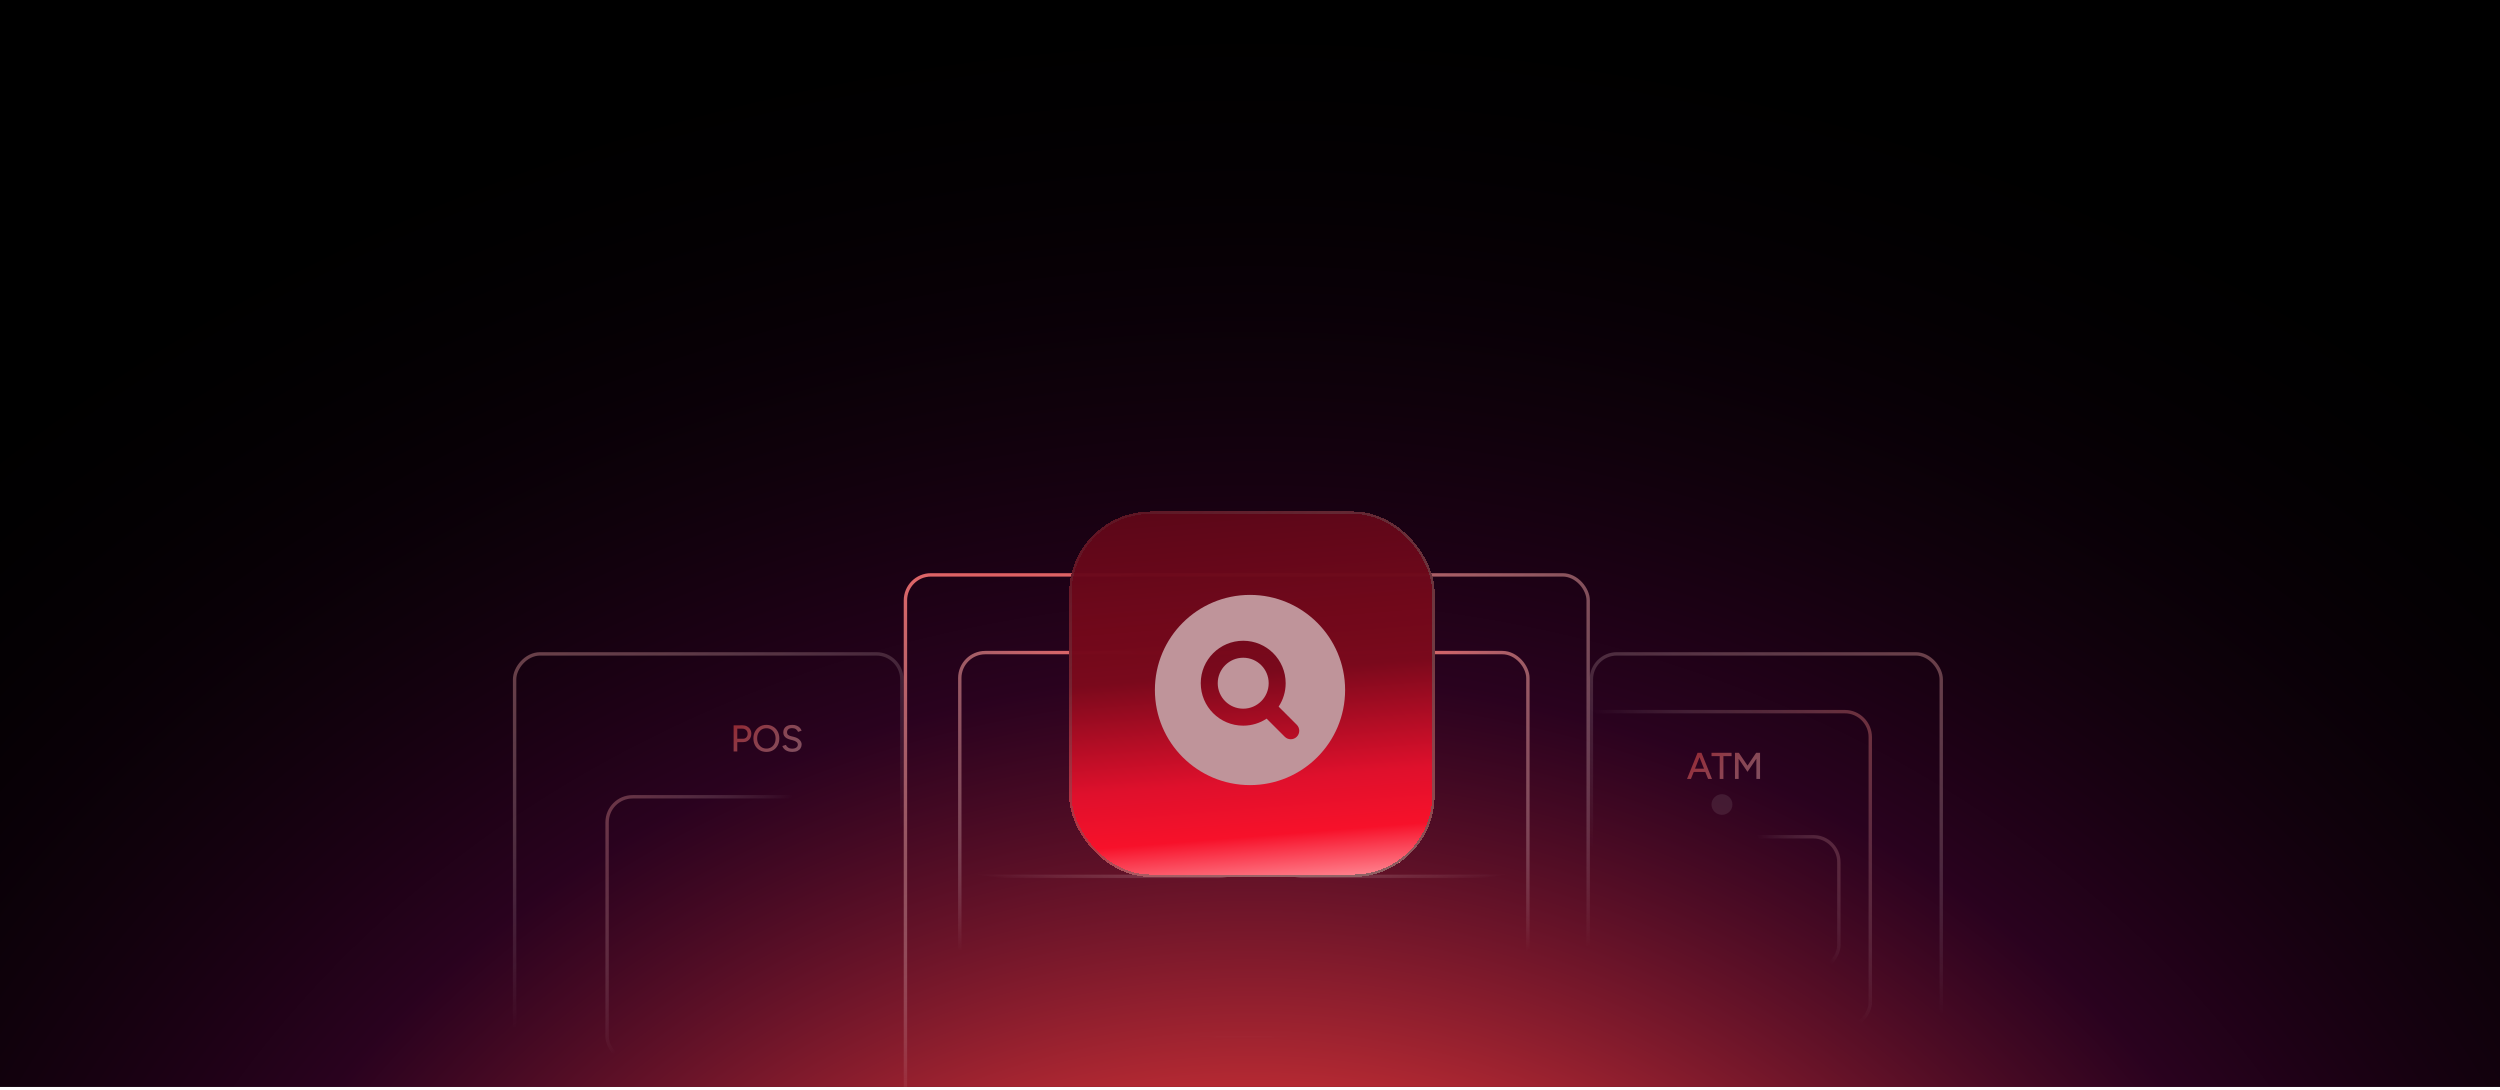 <svg width="360" height="157" viewBox="0 0 360 157" fill="none" xmlns="http://www.w3.org/2000/svg">
<g clip-path="url(#clip0_9586_14969)">
<rect width="360" height="156.522" fill="black"/>
<rect x="-53.657" y="156.522" width="548.804" height="467.803" transform="rotate(-90 -53.657 156.522)" fill="url(#paint0_radial_9586_14969)"/>
<g opacity="0.8">
<rect x="229.157" y="94.158" width="50.38" height="71.902" rx="3.668" stroke="url(#paint1_radial_9586_14969)" stroke-width="0.489"/>
<rect x="-0.245" y="0.245" width="53.147" height="45.518" rx="3.668" transform="matrix(-1 0 0 1 269.075 102.231)" stroke="url(#paint2_radial_9586_14969)" stroke-opacity="0.6" stroke-width="0.489"/>
<path d="M245.964 112.169L244.474 108.403H245.012L246.529 112.169H245.964ZM242.93 112.169L244.447 108.403H244.985L243.495 112.169H242.93ZM243.645 111.163V110.69H245.814V111.163H243.645ZM247.638 112.169V108.715H248.171V112.169H247.638ZM246.46 108.887V108.403H249.349V108.887H246.46ZM251.639 111.142L249.895 108.575L250.121 108.479L250.396 108.403L251.902 110.636L251.639 111.142ZM249.836 112.169V108.403H250.364V112.169H249.836ZM251.639 111.142L251.38 110.636L252.887 108.403L253.161 108.479L253.382 108.57L251.639 111.142ZM252.919 112.169V108.403H253.447V112.169H252.919Z" fill="url(#paint3_radial_9586_14969)" fill-opacity="0.9"/>
<rect x="-0.245" y="0.245" width="36.711" height="19.26" rx="3.668" transform="matrix(-1 0 0 1 264.551 120.25)" stroke="url(#paint4_radial_9586_14969)" stroke-opacity="0.6" stroke-width="0.489"/>
</g>
<ellipse cx="247.964" cy="115.848" rx="1.506" ry="1.485" fill="#D9D9D9" fill-opacity="0.11"/>
<g opacity="0.8">
<rect x="-0.245" y="0.245" width="55.761" height="71.902" rx="3.668" transform="matrix(-1 0 0 1 129.62 93.913)" stroke="url(#paint5_radial_9586_14969)" stroke-width="0.489"/>
<path d="M106.132 106.867V106.378H107.009C107.199 106.378 107.355 106.311 107.477 106.179C107.599 106.042 107.66 105.869 107.66 105.657C107.66 105.513 107.627 105.388 107.563 105.28C107.498 105.169 107.409 105.083 107.294 105.022C107.183 104.957 107.053 104.927 106.906 104.931H106.132V104.446L106.912 104.441C107.163 104.441 107.383 104.493 107.574 104.597C107.767 104.701 107.918 104.844 108.025 105.027C108.137 105.207 108.192 105.417 108.192 105.657C108.192 105.89 108.142 106.098 108.042 106.281C107.941 106.464 107.801 106.607 107.622 106.711C107.446 106.815 107.244 106.867 107.014 106.867H106.132ZM105.642 108.213V104.446H106.169V108.213H105.642ZM110.371 108.277C110.005 108.277 109.681 108.195 109.397 108.03C109.114 107.865 108.891 107.635 108.73 107.341C108.572 107.047 108.493 106.71 108.493 106.329C108.493 105.949 108.572 105.614 108.73 105.323C108.891 105.029 109.112 104.8 109.392 104.635C109.672 104.466 109.994 104.382 110.36 104.382C110.726 104.382 111.049 104.466 111.329 104.635C111.609 104.8 111.827 105.029 111.985 105.323C112.143 105.614 112.222 105.949 112.222 106.329C112.222 106.71 112.143 107.047 111.985 107.341C111.827 107.635 111.609 107.865 111.329 108.03C111.053 108.195 110.733 108.277 110.371 108.277ZM110.371 107.793C110.629 107.793 110.857 107.73 111.054 107.605C111.252 107.479 111.406 107.307 111.517 107.088C111.628 106.869 111.684 106.616 111.684 106.329C111.684 106.046 111.626 105.795 111.512 105.576C111.4 105.354 111.244 105.18 111.044 105.054C110.846 104.929 110.619 104.866 110.36 104.866C110.102 104.866 109.872 104.929 109.672 105.054C109.471 105.18 109.313 105.354 109.198 105.576C109.087 105.795 109.031 106.046 109.031 106.329C109.031 106.616 109.089 106.869 109.203 107.088C109.318 107.307 109.476 107.479 109.677 107.605C109.881 107.73 110.113 107.793 110.371 107.793ZM114.096 108.277C113.895 108.277 113.712 108.254 113.547 108.207C113.386 108.161 113.244 108.098 113.122 108.019C113.004 107.936 112.905 107.845 112.826 107.744C112.747 107.644 112.692 107.538 112.659 107.427L113.17 107.26C113.224 107.407 113.326 107.535 113.477 107.642C113.628 107.75 113.812 107.805 114.031 107.809C114.297 107.809 114.505 107.757 114.655 107.653C114.81 107.545 114.887 107.404 114.887 107.228C114.887 107.067 114.82 106.936 114.688 106.835C114.555 106.731 114.379 106.652 114.16 106.598L113.725 106.485C113.552 106.439 113.395 106.372 113.251 106.286C113.111 106.2 113 106.091 112.918 105.958C112.835 105.825 112.794 105.666 112.794 105.479C112.794 105.135 112.905 104.866 113.127 104.672C113.353 104.479 113.678 104.382 114.101 104.382C114.345 104.382 114.557 104.421 114.736 104.5C114.915 104.575 115.063 104.676 115.177 104.801C115.296 104.927 115.38 105.065 115.43 105.216L114.919 105.388C114.858 105.226 114.754 105.097 114.607 105C114.46 104.9 114.279 104.85 114.064 104.85C113.838 104.85 113.658 104.904 113.526 105.011C113.396 105.119 113.332 105.266 113.332 105.452C113.332 105.61 113.382 105.732 113.482 105.818C113.587 105.901 113.725 105.964 113.897 106.007L114.333 106.114C114.684 106.2 114.955 106.344 115.145 106.545C115.339 106.742 115.436 106.959 115.436 107.196C115.436 107.4 115.384 107.585 115.28 107.75C115.179 107.911 115.028 108.04 114.828 108.137C114.63 108.231 114.386 108.277 114.096 108.277Z" fill="url(#paint6_radial_9586_14969)" fill-opacity="0.9"/>
</g>
<rect x="87.425" y="114.739" width="59.739" height="38.153" rx="3.668" stroke="url(#paint7_radial_9586_14969)" stroke-opacity="0.6" stroke-width="0.489"/>
<rect x="130.383" y="82.782" width="98.315" height="97.826" rx="3.668" stroke="url(#paint8_radial_9586_14969)" stroke-width="0.489"/>
<rect x="138.209" y="93.974" width="81.808" height="55.486" rx="3.668" stroke="url(#paint9_radial_9586_14969)" stroke-width="0.489"/>
<path d="M179.511 110.543V122.283C179.511 124.444 177.759 126.196 175.598 126.196H138.424M183.668 110.543V122.283C183.668 124.444 185.42 126.196 187.581 126.196H219.13" stroke="url(#paint10_radial_9586_14969)" stroke-width="0.489"/>
<g filter="url(#filter0_dddddd_9586_14969)">
<rect x="153.958" y="57.444" width="52.635" height="52.635" rx="11.739" fill="url(#paint11_linear_9586_14969)" shape-rendering="crispEdges"/>
<rect x="154.134" y="57.62" width="52.282" height="52.282" rx="11.563" stroke="url(#paint12_linear_9586_14969)" stroke-width="0.352" shape-rendering="crispEdges"/>
<g clip-path="url(#clip1_9586_14969)">
<path fill-rule="evenodd" clip-rule="evenodd" d="M193.696 83.152C193.696 90.716 187.564 96.848 180 96.848C172.436 96.848 166.304 90.716 166.304 83.152C166.304 75.588 172.436 69.457 180 69.457C187.564 69.457 193.696 75.588 193.696 83.152ZM179.022 78.505C176.996 78.505 175.353 80.148 175.353 82.174C175.353 84.2 176.996 85.843 179.022 85.843C181.048 85.843 182.69 84.2 182.69 82.174C182.69 80.148 181.048 78.505 179.022 78.505ZM172.908 82.174C172.908 78.797 175.645 76.06 179.022 76.06C182.399 76.06 185.136 78.797 185.136 82.174C185.136 83.42 184.763 84.579 184.123 85.546L186.734 88.157C187.212 88.635 187.212 89.409 186.734 89.886C186.257 90.364 185.483 90.364 185.005 89.886L182.394 87.275C181.427 87.915 180.268 88.288 179.022 88.288C175.645 88.288 172.908 85.551 172.908 82.174Z" fill="#BF949A"/>
</g>
</g>
</g>
<defs>
<filter id="filter0_dddddd_9586_14969" x="149.73" y="57.092" width="61.091" height="65.672" filterUnits="userSpaceOnUse" color-interpolation-filters="sRGB">
<feFlood flood-opacity="0" result="BackgroundImageFix"/>
<feColorMatrix in="SourceAlpha" type="matrix" values="0 0 0 0 0 0 0 0 0 0 0 0 0 0 0 0 0 0 127 0" result="hardAlpha"/>
<feMorphology radius="4.228" operator="erode" in="SourceAlpha" result="effect1_dropShadow_9586_14969"/>
<feOffset dy="8.457"/>
<feGaussianBlur stdDeviation="4.228"/>
<feComposite in2="hardAlpha" operator="out"/>
<feColorMatrix type="matrix" values="0 0 0 0 0.055 0 0 0 0 0.247 0 0 0 0 0.494 0 0 0 0.01 0"/>
<feBlend mode="normal" in2="BackgroundImageFix" result="effect1_dropShadow_9586_14969"/>
<feColorMatrix in="SourceAlpha" type="matrix" values="0 0 0 0 0 0 0 0 0 0 0 0 0 0 0 0 0 0 127 0" result="hardAlpha"/>
<feMorphology radius="2.114" operator="erode" in="SourceAlpha" result="effect2_dropShadow_9586_14969"/>
<feOffset dy="4.228"/>
<feGaussianBlur stdDeviation="2.114"/>
<feComposite in2="hardAlpha" operator="out"/>
<feColorMatrix type="matrix" values="0 0 0 0 0.055 0 0 0 0 0.247 0 0 0 0 0.494 0 0 0 0.01 0"/>
<feBlend mode="normal" in2="effect1_dropShadow_9586_14969" result="effect2_dropShadow_9586_14969"/>
<feColorMatrix in="SourceAlpha" type="matrix" values="0 0 0 0 0 0 0 0 0 0 0 0 0 0 0 0 0 0 127 0" result="hardAlpha"/>
<feMorphology radius="1.057" operator="erode" in="SourceAlpha" result="effect3_dropShadow_9586_14969"/>
<feOffset dy="2.114"/>
<feGaussianBlur stdDeviation="1.057"/>
<feComposite in2="hardAlpha" operator="out"/>
<feColorMatrix type="matrix" values="0 0 0 0 0.165 0 0 0 0 0.2 0 0 0 0 0.29 0 0 0 0.01 0"/>
<feBlend mode="normal" in2="effect2_dropShadow_9586_14969" result="effect3_dropShadow_9586_14969"/>
<feColorMatrix in="SourceAlpha" type="matrix" values="0 0 0 0 0 0 0 0 0 0 0 0 0 0 0 0 0 0 127 0" result="hardAlpha"/>
<feMorphology radius="0.529" operator="erode" in="SourceAlpha" result="effect4_dropShadow_9586_14969"/>
<feOffset dy="1.057"/>
<feGaussianBlur stdDeviation="0.529"/>
<feComposite in2="hardAlpha" operator="out"/>
<feColorMatrix type="matrix" values="0 0 0 0 0.165 0 0 0 0 0.2 0 0 0 0 0.275 0 0 0 0.01 0"/>
<feBlend mode="normal" in2="effect3_dropShadow_9586_14969" result="effect4_dropShadow_9586_14969"/>
<feColorMatrix in="SourceAlpha" type="matrix" values="0 0 0 0 0 0 0 0 0 0 0 0 0 0 0 0 0 0 127 0" result="hardAlpha"/>
<feMorphology radius="0.176" operator="erode" in="SourceAlpha" result="effect5_dropShadow_9586_14969"/>
<feOffset dy="0.352"/>
<feGaussianBlur stdDeviation="0.176"/>
<feComposite in2="hardAlpha" operator="out"/>
<feColorMatrix type="matrix" values="0 0 0 0 0.165 0 0 0 0 0.2 0 0 0 0 0.271 0 0 0 0.01 0"/>
<feBlend mode="normal" in2="effect4_dropShadow_9586_14969" result="effect5_dropShadow_9586_14969"/>
<feColorMatrix in="SourceAlpha" type="matrix" values="0 0 0 0 0 0 0 0 0 0 0 0 0 0 0 0 0 0 127 0" result="hardAlpha"/>
<feMorphology radius="0.352" operator="dilate" in="SourceAlpha" result="effect6_dropShadow_9586_14969"/>
<feOffset/>
<feComposite in2="hardAlpha" operator="out"/>
<feColorMatrix type="matrix" values="0 0 0 0 0.055 0 0 0 0 0.247 0 0 0 0 0.494 0 0 0 0.01 0"/>
<feBlend mode="normal" in2="effect5_dropShadow_9586_14969" result="effect6_dropShadow_9586_14969"/>
<feBlend mode="normal" in="SourceGraphic" in2="effect6_dropShadow_9586_14969" result="shape"/>
</filter>
<radialGradient id="paint0_radial_9586_14969" cx="0" cy="0" r="1" gradientUnits="userSpaceOnUse" gradientTransform="translate(-131.641 390.423) scale(270.768 311.773)">
<stop offset="0.029" stop-color="white"/>
<stop offset="0.24" stop-color="#DC3537"/>
<stop offset="0.509" stop-color="#430331" stop-opacity="0.62"/>
<stop offset="0.885" stop-opacity="0"/>
</radialGradient>
<radialGradient id="paint1_radial_9586_14969" cx="0" cy="0" r="1" gradientUnits="userSpaceOnUse" gradientTransform="translate(319.855 -6.762) rotate(115.314) scale(157.033 185.712)">
<stop offset="0.045" stop-color="#D00507"/>
<stop offset="0.265" stop-color="#E2282A"/>
<stop offset="0.405" stop-color="#DE6568"/>
<stop offset="0.715" stop-color="#DA989B" stop-opacity="0.5"/>
<stop offset="1" stop-color="white" stop-opacity="0"/>
</radialGradient>
<radialGradient id="paint2_radial_9586_14969" cx="0" cy="0" r="1" gradientUnits="userSpaceOnUse" gradientTransform="translate(-37.671 4.45648e-06) rotate(50.689) scale(59.462 106.756)">
<stop offset="0.045" stop-color="#D00507"/>
<stop offset="0.265" stop-color="#E2282A"/>
<stop offset="0.405" stop-color="#DE6568"/>
<stop offset="0.715" stop-color="#DA989B" stop-opacity="0.5"/>
<stop offset="1" stop-color="white" stop-opacity="0"/>
</radialGradient>
<radialGradient id="paint3_radial_9586_14969" cx="0" cy="0" r="1" gradientUnits="userSpaceOnUse" gradientTransform="translate(195.467 60.043) rotate(43.51) scale(81.899 149.805)">
<stop offset="0.114" stop-color="#E8191B"/>
<stop offset="0.354" stop-color="#FDCACA"/>
<stop offset="0.774" stop-color="#C20A0C"/>
<stop offset="1" stop-color="#FFDDDD" stop-opacity="0.5"/>
</radialGradient>
<radialGradient id="paint4_radial_9586_14969" cx="0" cy="0" r="1" gradientUnits="userSpaceOnUse" gradientTransform="translate(-26.127 1.91302e-06) rotate(37.086) scale(32.751 57.705)">
<stop offset="0.045" stop-color="#D00507"/>
<stop offset="0.265" stop-color="#E2282A"/>
<stop offset="0.405" stop-color="#DE6568"/>
<stop offset="0.715" stop-color="#DA989B" stop-opacity="0.5"/>
<stop offset="1" stop-color="white" stop-opacity="0"/>
</radialGradient>
<radialGradient id="paint5_radial_9586_14969" cx="0" cy="0" r="1" gradientUnits="userSpaceOnUse" gradientTransform="translate(100.561 -100.675) rotate(117.611) scale(160.198 201.297)">
<stop offset="0.045" stop-color="#D00507"/>
<stop offset="0.265" stop-color="#E2282A"/>
<stop offset="0.405" stop-color="#DE6568"/>
<stop offset="0.715" stop-color="#DA989B" stop-opacity="0.5"/>
<stop offset="1" stop-color="white" stop-opacity="0"/>
</radialGradient>
<radialGradient id="paint6_radial_9586_14969" cx="0" cy="0" r="1" gradientUnits="userSpaceOnUse" gradientTransform="translate(61.7 56.086) rotate(46.001) scale(78.383 143.481)">
<stop offset="0.114" stop-color="#E8191B"/>
<stop offset="0.354" stop-color="#FDCACA"/>
<stop offset="0.774" stop-color="#C20A0C"/>
<stop offset="1" stop-color="#FFDDDD" stop-opacity="0.5"/>
</radialGradient>
<radialGradient id="paint7_radial_9586_14969" cx="0" cy="0" r="1" gradientUnits="userSpaceOnUse" gradientTransform="translate(44.88 114.495) rotate(42.412) scale(57.294 104.498)">
<stop offset="0.045" stop-color="#D00507"/>
<stop offset="0.265" stop-color="#E2282A"/>
<stop offset="0.405" stop-color="#DE6568"/>
<stop offset="0.715" stop-color="#DA989B" stop-opacity="0.5"/>
<stop offset="1" stop-color="white" stop-opacity="0"/>
</radialGradient>
<radialGradient id="paint8_radial_9586_14969" cx="0" cy="0" r="1" gradientUnits="userSpaceOnUse" gradientTransform="translate(149.757 31.039) rotate(74.764) scale(129.04 152.774)">
<stop offset="0.045" stop-color="#D00507"/>
<stop offset="0.265" stop-color="#E2282A"/>
<stop offset="0.405" stop-color="#DE6568"/>
<stop offset="0.715" stop-color="#DA989B" stop-opacity="0.5"/>
<stop offset="1" stop-color="white" stop-opacity="0"/>
</radialGradient>
<radialGradient id="paint9_radial_9586_14969" cx="0" cy="0" r="1" gradientUnits="userSpaceOnUse" gradientTransform="translate(179.113 77.475) rotate(90) scale(72.199 72.199)">
<stop offset="0.045" stop-color="#D00507"/>
<stop offset="0.265" stop-color="#E2282A"/>
<stop offset="0.405" stop-color="#DE6568"/>
<stop offset="0.715" stop-color="#DA989B" stop-opacity="0.5"/>
<stop offset="1" stop-color="white" stop-opacity="0"/>
</radialGradient>
<radialGradient id="paint10_radial_9586_14969" cx="0" cy="0" r="1" gradientUnits="userSpaceOnUse" gradientTransform="translate(178.777 105.998) rotate(90) scale(22.745 79.77)">
<stop offset="0.045" stop-color="#D00507"/>
<stop offset="0.265" stop-color="#E2282A"/>
<stop offset="0.405" stop-color="#DE6568"/>
<stop offset="0.715" stop-color="#DA989B" stop-opacity="0.5"/>
<stop offset="1" stop-color="white" stop-opacity="0"/>
</radialGradient>
<linearGradient id="paint11_linear_9586_14969" x1="166.476" y1="13.469" x2="186.981" y2="268.454" gradientUnits="userSpaceOnUse">
<stop stop-color="#15010D"/>
<stop offset="0.085" stop-color="#480515" stop-opacity="0.9"/>
<stop offset="0.266" stop-color="#7A091C"/>
<stop offset="0.327" stop-color="#DF102C"/>
<stop offset="0.358" stop-color="#F7112A"/>
<stop offset="0.387" stop-color="#FF8A95"/>
</linearGradient>
<linearGradient id="paint12_linear_9586_14969" x1="215.759" y1="121.426" x2="159.285" y2="53.045" gradientUnits="userSpaceOnUse">
<stop stop-color="#735656"/>
<stop offset="1" stop-color="#666666" stop-opacity="0.1"/>
</linearGradient>
<clipPath id="clip0_9586_14969">
<rect width="360" height="156.522" fill="white"/>
</clipPath>
<clipPath id="clip1_9586_14969">
<rect width="27.391" height="27.391" fill="white" transform="translate(166.304 69.457)"/>
</clipPath>
</defs>
</svg>

